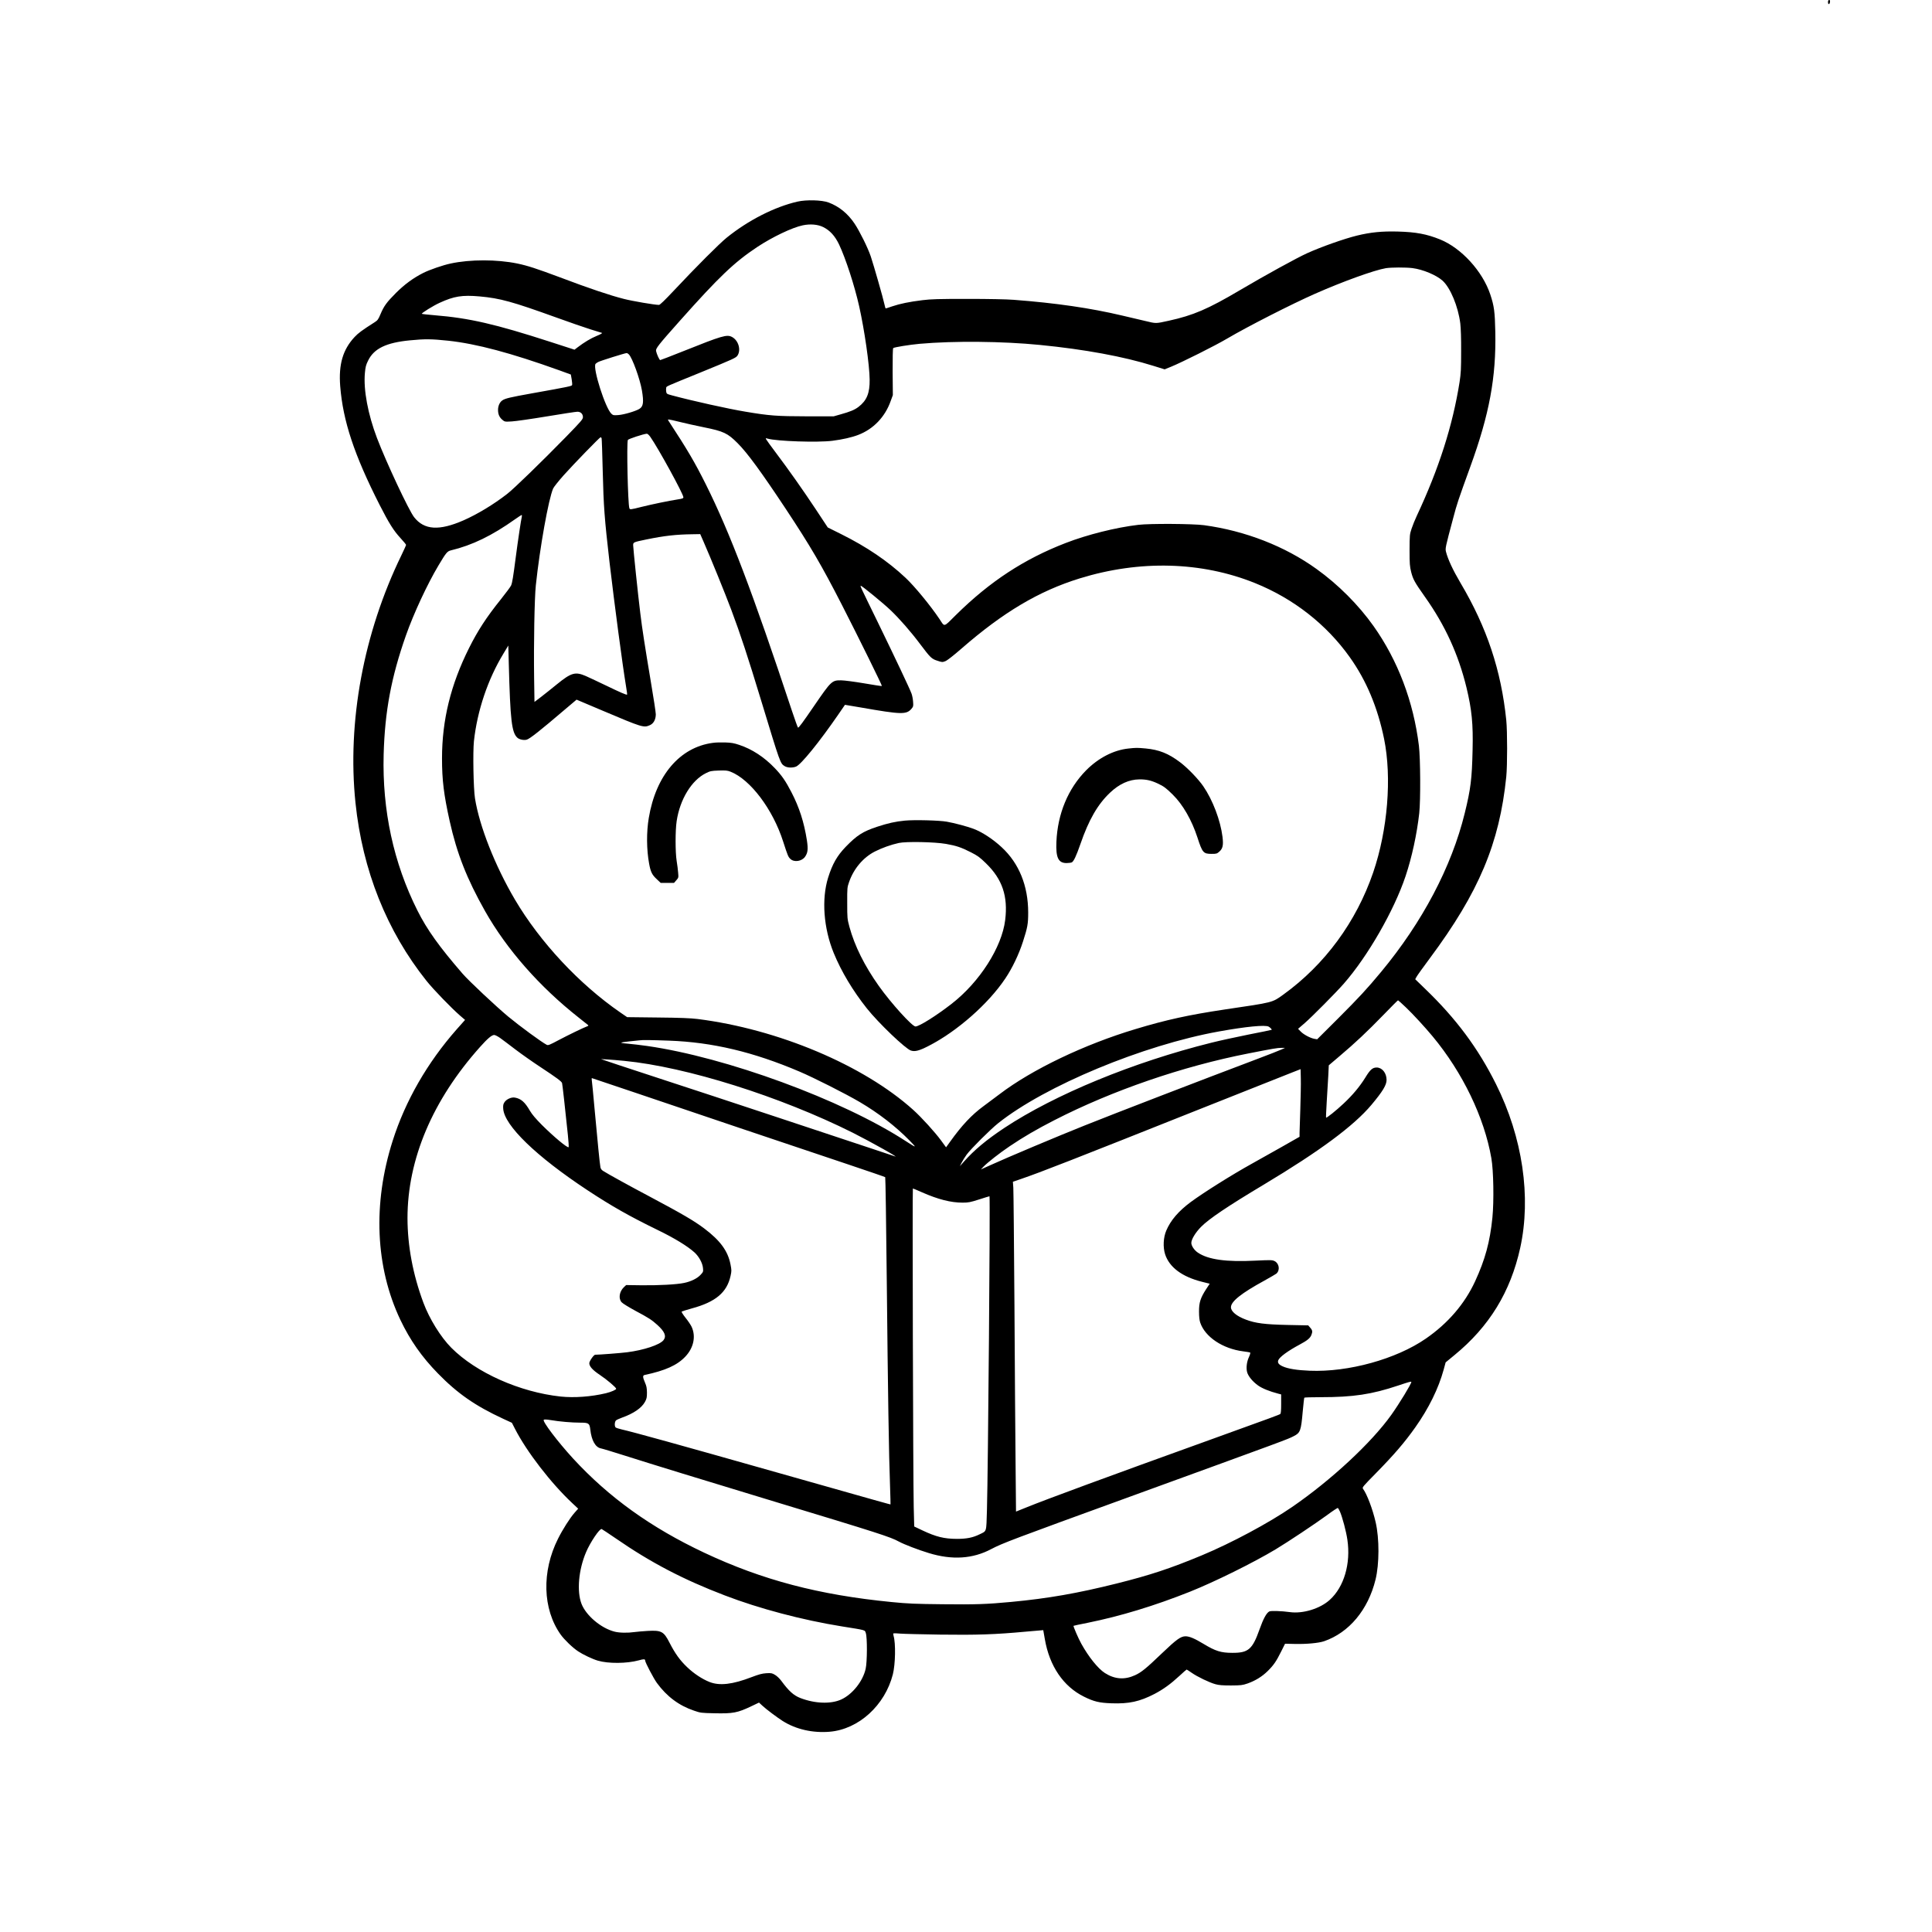 <?xml version="1.0" encoding="UTF-8" standalone="yes"?>
<svg version="1.0" xmlns="http://www.w3.org/2000/svg" width="2048pt" height="2048pt" viewBox="0 0 2731 2731" preserveAspectRatio="xMidYMid meet">
  <g transform="translate(0,2731) scale(0.1,-0.1)" fill="#000000" stroke="none">
    <path d="M25840 27279 c0 -38 24 -35 28 4 2 19 -1 27 -12 27 -11 0 -16 -10
-16 -31z"/>
    <path d="M11272 24460 c-325 -75 -695 -264 -999 -509 -103 -83 -429 -409 -748
-749 -127 -135 -196 -202 -210 -202 -59 0 -378 54 -497 85 -191 48 -494 150
-898 303 -337 126 -460 166 -607 197 -289 59 -666 60 -943 0 -109 -23 -295
-87 -387 -133 -142 -72 -262 -160 -384 -281 -133 -134 -170 -183 -220 -301
-31 -75 -42 -89 -83 -115 -182 -116 -230 -152 -284 -209 -166 -178 -227 -387
-203 -695 39 -492 198 -971 557 -1678 134 -262 198 -364 295 -469 43 -47 79
-90 79 -96 0 -6 -29 -71 -65 -145 -536 -1101 -769 -2355 -650 -3502 99 -953
442 -1812 1004 -2516 98 -123 351 -384 475 -492 l70 -60 -119 -134 c-414 -470
-725 -1010 -904 -1574 -284 -890 -245 -1788 109 -2533 137 -287 303 -524 530
-756 278 -285 528 -458 920 -640 l126 -58 43 -84 c166 -325 512 -773 813
-1054 l81 -76 -54 -61 c-65 -75 -165 -232 -231 -364 -233 -463 -218 -995 37
-1354 52 -73 170 -187 248 -238 69 -46 202 -109 277 -131 148 -44 412 -42 579
4 72 20 91 20 91 -4 0 -25 120 -253 166 -316 140 -191 311 -319 524 -391 92
-32 102 -33 287 -37 265 -6 328 6 525 100 l107 51 49 -45 c52 -49 207 -165
287 -216 188 -118 423 -171 664 -151 409 35 780 373 892 811 36 144 42 439 10
545 -5 19 -6 33 0 35 5 2 48 0 96 -4 49 -4 300 -10 560 -14 520 -7 785 2 1205
41 139 13 254 23 255 22 0 -1 10 -57 22 -125 65 -382 262 -672 555 -816 139
-69 216 -87 387 -93 249 -9 399 24 610 133 123 65 224 137 354 257 51 48 96
87 99 87 3 0 34 -20 70 -45 81 -57 250 -138 336 -162 50 -14 101 -18 220 -18
143 1 161 3 235 28 110 39 205 97 285 176 84 83 121 137 190 276 l55 110 135
-3 c167 -4 338 12 416 38 354 122 623 444 728 872 54 219 55 578 2 809 -43
188 -123 398 -179 474 -14 19 -4 31 182 220 258 263 406 435 558 650 190 269
327 548 400 814 l28 103 125 103 c491 402 792 893 929 1515 158 719 34 1563
-342 2315 -253 508 -565 928 -1006 1351 l-136 132 18 33 c10 19 95 138 189
264 693 932 984 1624 1080 2565 16 161 16 639 0 800 -72 704 -274 1311 -647
1940 -108 183 -178 334 -205 440 -12 49 -10 59 104 485 51 194 67 241 239 716
270 742 367 1264 354 1907 -6 286 -16 364 -71 530 -110 329 -409 656 -711 778
-189 76 -340 104 -595 111 -225 6 -385 -10 -578 -57 -183 -45 -505 -159 -702
-248 -147 -66 -592 -311 -950 -522 -455 -269 -663 -358 -1010 -434 -188 -41
-174 -41 -336 -2 -82 19 -225 53 -319 75 -447 106 -940 178 -1535 223 -101 8
-355 13 -655 13 -410 0 -514 -3 -635 -18 -187 -23 -317 -50 -427 -87 -48 -17
-90 -30 -93 -30 -3 0 -12 28 -19 63 -15 75 -150 546 -192 672 -40 120 -156
354 -229 464 -96 143 -219 243 -368 299 -94 35 -315 41 -440 12z m363 -359
c97 -48 167 -125 225 -245 94 -198 220 -586 285 -876 75 -336 146 -828 148
-1035 3 -192 -41 -298 -158 -387 -56 -42 -115 -67 -255 -106 l-95 -27 -385 0
c-419 1 -522 8 -865 66 -242 40 -746 152 -1036 230 -74 20 -77 22 -82 54 -3
18 -3 42 0 53 6 23 -23 10 483 216 470 192 504 208 525 240 53 81 13 215 -78
263 -73 38 -138 19 -693 -203 -171 -68 -315 -124 -321 -124 -12 0 -50 84 -59
128 -7 36 28 81 336 427 555 623 768 827 1095 1044 215 142 494 275 643 306
105 22 211 13 287 -24z m8333 -581 c146 -19 335 -98 423 -177 111 -100 221
-365 251 -604 8 -65 13 -214 12 -394 0 -252 -3 -309 -22 -435 -97 -613 -290
-1219 -605 -1892 -25 -53 -58 -134 -73 -180 -27 -81 -28 -90 -29 -303 0 -197
3 -230 23 -312 27 -104 49 -144 196 -352 285 -402 472 -813 586 -1281 75 -312
95 -514 86 -880 -9 -411 -27 -554 -111 -895 -186 -758 -598 -1539 -1181 -2242
-200 -241 -315 -365 -606 -656 l-299 -298 -37 6 c-58 10 -153 60 -195 103
l-38 39 93 80 c104 90 445 434 554 559 339 387 711 1035 873 1520 90 269 160
595 193 889 20 186 17 771 -5 955 -77 624 -297 1204 -641 1690 -213 300 -499
587 -806 807 -447 322 -1008 540 -1590 619 -156 21 -765 25 -930 5 -316 -37
-722 -139 -1024 -256 -589 -227 -1074 -545 -1552 -1017 -182 -180 -157 -174
-234 -58 -126 188 -349 460 -480 583 -250 235 -548 437 -912 618 l-187 93
-169 256 c-186 280 -382 558 -568 805 -66 88 -126 170 -132 182 -11 21 -11 21
18 13 132 -38 709 -57 915 -31 143 18 275 48 366 83 215 82 381 255 460 481
l30 82 -3 328 c-1 195 2 331 8 336 12 13 232 48 374 61 485 43 1174 36 1700
-16 630 -62 1184 -164 1602 -295 l161 -50 91 37 c156 64 624 298 791 397 296
174 912 488 1245 635 399 176 836 333 1000 361 77 12 280 13 378 1z m-13188
-400 c289 -26 462 -74 1075 -295 187 -68 408 -144 490 -170 83 -25 157 -49
165 -51 8 -3 -25 -22 -75 -42 -85 -35 -176 -90 -272 -163 l-42 -32 -343 111
c-776 251 -1142 336 -1636 376 -96 8 -176 17 -179 20 -9 9 162 115 250 155
204 94 320 113 567 91z m-445 -626 c400 -43 887 -173 1572 -419 l162 -59 12
-67 c6 -37 9 -74 6 -82 -6 -15 -46 -24 -567 -117 -312 -56 -381 -72 -421 -101
-36 -25 -59 -78 -59 -133 0 -61 19 -105 61 -140 33 -28 35 -29 134 -23 55 3
278 35 495 71 217 36 411 66 432 66 47 0 78 -31 78 -77 0 -29 -25 -58 -237
-276 -348 -356 -736 -733 -833 -808 -191 -149 -422 -288 -617 -374 -345 -151
-556 -138 -699 44 -75 95 -396 780 -525 1119 -128 336 -193 683 -171 920 8 87
15 114 46 176 83 170 257 253 589 285 214 21 305 20 542 -5z m2554 -193 c49
-49 157 -346 185 -510 28 -168 20 -226 -36 -261 -54 -33 -217 -81 -296 -87
-67 -5 -75 -4 -99 18 -86 79 -266 643 -225 705 4 6 21 18 38 27 32 17 379 126
402 126 6 1 20 -7 31 -18z m719 -955 c75 -19 229 -53 342 -76 278 -56 335 -83
476 -224 139 -139 332 -403 679 -926 350 -529 510 -802 798 -1365 240 -469
569 -1137 563 -1142 -2 -3 -116 14 -253 38 -136 23 -282 42 -323 42 -130 2
-142 -11 -380 -358 -165 -241 -220 -316 -230 -310 -5 3 -43 110 -86 238 -555
1674 -876 2516 -1215 3197 -160 320 -258 486 -527 898 -13 20 -13 22 2 22 10
0 79 -15 154 -34z m-415 -212 c113 -161 467 -807 467 -853 0 -15 -13 -20 -77
-30 -130 -20 -369 -70 -514 -106 -159 -40 -166 -41 -173 -17 -21 67 -40 915
-21 963 5 14 221 85 268 88 10 1 31 -18 50 -45z m-689 -19 c3 -9 10 -219 16
-468 12 -497 25 -667 95 -1277 73 -620 182 -1443 234 -1760 11 -63 18 -117 15
-119 -7 -7 -98 32 -294 127 -107 52 -235 111 -283 133 -154 68 -210 53 -415
-114 -70 -57 -170 -137 -222 -177 l-95 -72 -5 333 c-7 482 5 1133 24 1314 57
538 180 1222 245 1370 10 22 76 105 147 185 140 157 512 540 524 540 4 0 11
-7 14 -15z m-1128 -1109 c-11 -45 -55 -338 -86 -576 -37 -285 -49 -356 -65
-395 -7 -17 -72 -105 -144 -195 -205 -255 -327 -443 -450 -689 -260 -519 -383
-1020 -383 -1561 0 -306 25 -510 108 -885 102 -459 243 -818 501 -1275 305
-539 768 -1067 1324 -1505 68 -54 128 -102 133 -106 5 -5 1 -11 -10 -15 -49
-17 -274 -126 -406 -196 -131 -70 -150 -77 -170 -67 -76 40 -376 260 -543 398
-172 143 -556 503 -646 607 -330 381 -502 621 -639 894 -337 672 -498 1414
-477 2205 17 610 107 1091 314 1680 110 313 304 729 461 992 108 181 124 200
175 213 303 73 580 207 912 443 44 31 84 57 89 57 4 0 5 -11 2 -24z m2569
-353 c106 -242 302 -724 392 -963 130 -347 233 -659 423 -1285 272 -895 269
-886 332 -925 39 -24 113 -26 161 -6 72 30 331 350 597 736 51 74 93 136 94
137 1 0 102 -17 226 -38 577 -101 643 -102 716 -16 24 29 26 37 21 97 -2 36
-12 87 -21 113 -24 67 -228 498 -483 1022 -241 493 -247 505 -235 505 16 0
316 -246 416 -341 129 -122 293 -310 423 -484 145 -192 161 -209 244 -235 66
-22 71 -22 112 -6 26 10 112 77 227 177 591 515 1094 814 1672 993 848 262
1722 239 2478 -66 545 -220 1010 -584 1340 -1048 235 -330 394 -710 485 -1155
111 -548 51 -1285 -154 -1887 -239 -698 -683 -1303 -1269 -1726 -161 -116
-134 -109 -832 -212 -506 -76 -823 -145 -1257 -276 -724 -217 -1466 -572
-1924 -921 -63 -48 -165 -124 -225 -168 -168 -123 -310 -274 -476 -507 l-55
-76 -70 96 c-84 115 -276 327 -394 433 -703 633 -1912 1142 -3049 1285 -100
12 -246 18 -565 21 l-430 5 -95 65 c-582 401 -1136 995 -1492 1598 -281 478
-501 1035 -564 1430 -22 138 -31 653 -15 807 47 431 196 875 418 1240 l68 113
7 -260 c21 -798 41 -970 121 -1043 27 -25 90 -39 131 -28 42 10 190 127 538
424 l168 142 364 -154 c569 -241 585 -246 674 -206 51 23 81 79 82 152 0 26
-31 233 -70 460 -84 503 -123 751 -149 968 -31 248 -101 920 -101 962 0 43 2
44 185 82 259 53 420 71 651 74 l112 2 47 -107z m9929 -6584 c98 -93 270 -280
377 -409 424 -510 730 -1145 830 -1721 31 -176 38 -606 15 -840 -35 -346 -103
-594 -245 -902 -147 -318 -383 -593 -696 -809 -417 -289 -1095 -477 -1642
-454 -179 7 -308 28 -380 61 -59 26 -77 52 -64 87 18 46 135 132 303 222 105
56 146 89 164 133 20 48 17 69 -15 105 l-29 33 -294 6 c-319 7 -451 24 -586
75 -132 49 -212 116 -212 175 0 82 147 199 475 378 83 46 158 90 168 98 54 49
39 145 -27 177 -34 16 -55 16 -269 6 -413 -21 -667 14 -814 113 -51 34 -93 96
-93 138 0 50 60 149 139 228 112 113 376 291 886 596 792 475 1270 829 1521
1127 159 190 214 280 214 353 0 97 -63 175 -140 175 -58 0 -92 -30 -159 -140
-79 -128 -180 -249 -307 -368 -105 -99 -241 -208 -249 -200 -3 2 2 103 9 224
8 120 18 286 22 367 l7 148 154 131 c220 186 390 346 619 582 109 113 202 206
206 206 3 0 54 -45 112 -101z m-1941 -271 c21 -11 48 -40 43 -45 -1 -2 -148
-32 -327 -67 -178 -36 -414 -87 -524 -115 -1105 -275 -2212 -731 -2930 -1206
-251 -167 -424 -311 -569 -475 l-58 -65 25 50 c14 28 46 79 72 115 61 82 333
354 445 443 662 528 2048 1104 3122 1297 385 69 651 95 701 68z m-10864 -160
c33 -24 131 -97 218 -164 87 -66 246 -178 353 -248 227 -150 297 -201 305
-226 5 -16 43 -353 82 -732 10 -92 14 -170 11 -174 -16 -15 -208 145 -379 315
-87 88 -138 148 -168 199 -72 124 -125 171 -213 187 -49 9 -121 -23 -148 -67
-17 -26 -20 -45 -17 -90 15 -237 466 -674 1192 -1153 340 -224 590 -366 990
-561 234 -113 424 -229 521 -317 63 -57 114 -149 121 -221 5 -51 4 -55 -32
-94 -46 -52 -137 -97 -235 -117 -105 -22 -358 -36 -607 -33 l-212 3 -32 -30
c-65 -62 -80 -162 -31 -214 15 -17 102 -70 194 -120 188 -100 230 -128 307
-197 108 -97 134 -161 90 -218 -52 -66 -279 -141 -514 -171 -96 -12 -395 -35
-452 -35 -20 0 -83 -91 -83 -119 0 -46 46 -97 149 -166 97 -64 231 -178 231
-196 0 -14 -71 -45 -145 -63 -210 -50 -448 -67 -640 -47 -577 62 -1196 338
-1546 690 -150 151 -310 410 -394 636 -149 400 -224 804 -225 1195 0 833 354
1669 1025 2420 108 121 166 170 201 170 13 0 50 -19 83 -42z m2387 -38 c614
-22 1194 -160 1844 -437 205 -87 656 -315 853 -431 262 -154 506 -342 702
-542 110 -112 106 -112 -58 -6 -900 583 -2531 1181 -3652 1341 -93 13 -210 27
-260 31 -49 3 -96 10 -103 14 -8 4 42 12 110 19 67 7 132 14 143 15 42 7 169
5 421 -4z m8654 -127 c-30 -14 -183 -74 -340 -133 -784 -296 -2031 -776 -2437
-939 -369 -147 -1106 -457 -1335 -562 l-133 -60 35 37 c57 60 236 200 375 293
190 128 381 240 630 367 817 419 1811 761 2742 943 352 69 410 79 468 79 l50
0 -55 -25z m-9285 -159 c877 -85 2202 -502 3230 -1016 260 -131 687 -371 590
-332 -11 4 -128 43 -260 87 -132 44 -746 247 -1365 453 -619 205 -1327 439
-1575 519 -247 81 -562 184 -700 230 l-250 84 90 -5 c50 -3 158 -12 240 -20z
m9556 -674 c-6 -157 -11 -311 -11 -342 l0 -57 -262 -149 c-145 -82 -330 -186
-413 -232 -278 -154 -678 -405 -864 -542 -172 -128 -283 -257 -345 -403 -42
-98 -48 -234 -17 -333 60 -186 240 -320 523 -391 l108 -27 -52 -79 c-79 -123
-100 -188 -99 -316 0 -71 6 -123 17 -155 68 -202 317 -369 607 -406 51 -6 95
-14 100 -18 4 -3 -4 -32 -19 -64 -31 -67 -41 -154 -25 -213 16 -57 77 -132
154 -187 59 -42 159 -83 285 -116 l42 -11 0 -133 c0 -95 -4 -136 -12 -143 -16
-12 -88 -39 -978 -360 -1471 -530 -2331 -847 -2611 -961 l-147 -59 -6 661 c-4
363 -11 1374 -16 2246 -6 872 -13 1623 -16 1670 l-6 85 113 39 c281 96 738
275 2544 994 649 258 1232 489 1295 514 l115 45 3 -136 c2 -75 -2 -264 -7
-421z m-9327 199 c704 -239 2036 -688 2936 -989 283 -95 519 -176 523 -180 4
-4 14 -661 22 -1461 16 -1582 30 -2487 46 -2898 5 -145 8 -265 7 -266 -3 -3
-81 19 -1613 453 -1400 397 -2012 566 -2190 607 -38 9 -75 21 -82 27 -19 16
-16 82 5 100 9 8 46 25 82 38 166 59 278 136 326 222 25 46 29 63 29 133 -1
65 -6 92 -28 142 -33 77 -34 101 -4 107 291 62 459 137 575 260 117 124 151
284 89 420 -13 28 -52 86 -87 129 -35 44 -59 82 -54 87 5 4 70 24 144 45 336
91 496 226 547 460 15 69 15 80 -1 162 -37 190 -145 337 -370 507 -149 112
-311 206 -784 458 -254 134 -579 313 -643 354 -26 16 -38 32 -42 56 -9 45 -40
357 -82 818 -19 212 -37 397 -40 413 -2 15 -2 27 2 27 3 0 312 -104 687 -231z
m3979 -1383 c227 -100 407 -146 573 -146 83 0 109 5 234 45 77 25 143 45 147
45 12 0 -20 -3894 -36 -4438 -10 -321 0 -290 -107 -342 -94 -46 -182 -63 -319
-63 -180 1 -293 29 -486 120 l-116 55 -7 276 c-9 409 -20 4502 -12 4502 4 0
62 -24 129 -54z m6917 -2681 c0 -27 -170 -306 -283 -465 -281 -394 -849 -922
-1402 -1302 -329 -226 -859 -510 -1277 -684 -445 -185 -728 -279 -1204 -398
-552 -138 -969 -211 -1489 -260 -347 -33 -510 -38 -965 -33 -392 4 -492 8
-725 31 -1031 101 -1828 311 -2649 697 -754 355 -1350 783 -1856 1333 -219
239 -435 525 -414 546 7 7 39 6 100 -4 122 -21 299 -36 417 -36 118 0 131 -9
141 -96 17 -155 73 -254 151 -268 22 -4 180 -52 350 -106 380 -121 1072 -333
2100 -645 1472 -446 1641 -500 1761 -566 73 -40 276 -118 425 -163 328 -100
618 -82 879 56 162 85 292 134 1975 746 2226 810 2213 805 2302 851 94 47 104
75 128 351 10 102 19 188 22 193 2 4 104 7 226 7 468 0 725 39 1102 165 158
53 185 60 185 50z m-1009 -1832 c35 -81 89 -284 105 -398 50 -336 -47 -668
-249 -850 -137 -125 -381 -199 -565 -173 -113 16 -268 21 -290 9 -40 -21 -85
-104 -138 -254 -100 -282 -158 -332 -384 -331 -161 0 -239 25 -406 126 -128
77 -198 107 -255 108 -68 0 -127 -42 -335 -241 -222 -213 -291 -269 -379 -309
-148 -68 -288 -58 -427 31 -97 62 -230 228 -333 414 -40 71 -116 247 -110 253
2 2 90 21 197 42 469 95 948 241 1448 440 351 140 898 411 1210 598 181 109
562 363 729 485 79 59 148 104 153 101 5 -4 18 -27 29 -51z m-10234 -381 c492
-340 954 -581 1538 -804 490 -188 1096 -348 1655 -438 350 -56 323 -49 339
-95 21 -59 20 -405 -2 -503 -39 -177 -187 -363 -347 -436 -147 -66 -372 -58
-578 22 -94 37 -160 96 -269 244 -24 32 -62 68 -88 83 -42 25 -53 27 -123 23
-61 -4 -104 -16 -207 -55 -270 -104 -453 -125 -595 -69 -104 41 -222 119 -317
210 -101 96 -170 192 -248 344 -82 161 -115 179 -310 168 -66 -4 -149 -11
-185 -16 -98 -14 -215 -12 -284 6 -191 49 -402 228 -466 393 -68 177 -42 480
64 729 59 140 193 339 221 328 8 -3 98 -63 202 -134z"/>
    <path d="M10075 16809 c-465 -62 -804 -459 -904 -1061 -34 -200 -32 -449 5
-648 21 -115 41 -156 107 -217 l56 -53 94 0 95 0 32 37 c32 36 32 38 26 107
-3 39 -12 114 -21 166 -20 125 -20 432 0 563 46 308 211 578 414 678 61 30 75
33 181 37 100 3 122 1 168 -17 280 -111 597 -532 742 -986 66 -204 72 -218
103 -247 53 -50 160 -34 206 30 40 57 46 107 27 233 -40 256 -107 465 -218
679 -83 161 -139 241 -238 344 -149 155 -319 266 -499 326 -76 26 -114 32
-200 35 -58 2 -137 0 -176 -6z"/>
    <path d="M15950 16729 c-209 -22 -423 -133 -596 -307 -256 -259 -404 -614
-421 -1012 -10 -223 27 -300 143 -300 31 0 64 5 75 10 27 15 63 91 121 258
118 343 245 563 420 728 130 123 267 185 413 187 96 1 166 -14 260 -58 86 -40
119 -65 213 -158 142 -140 267 -357 348 -604 70 -217 85 -233 200 -233 68 0
76 2 109 31 50 44 60 91 46 209 -29 233 -138 521 -272 716 -72 104 -223 261
-329 340 -164 124 -296 176 -485 194 -121 11 -136 11 -245 -1z"/>
    <path d="M12790 15710 c-134 -13 -236 -36 -389 -86 -203 -67 -287 -120 -447
-285 -122 -127 -187 -241 -248 -435 -95 -305 -64 -715 79 -1065 108 -263 269
-532 469 -784 165 -207 544 -570 622 -595 57 -19 118 -3 250 65 403 206 845
595 1085 954 99 147 191 340 249 520 65 201 74 250 74 411 0 378 -129 697
-375 924 -121 113 -277 215 -397 260 -88 33 -270 82 -379 101 -106 19 -457 28
-593 15z m582 -329 c148 -26 215 -49 353 -119 96 -49 124 -69 215 -158 229
-223 310 -464 269 -799 -47 -385 -361 -877 -758 -1185 -213 -166 -458 -320
-510 -320 -47 0 -345 329 -517 571 -203 286 -343 567 -417 838 -30 113 -31
121 -31 336 -1 215 0 222 27 299 66 188 199 345 363 429 98 50 228 97 339 121
104 23 506 15 667 -13z"/>
  </g>
</svg>